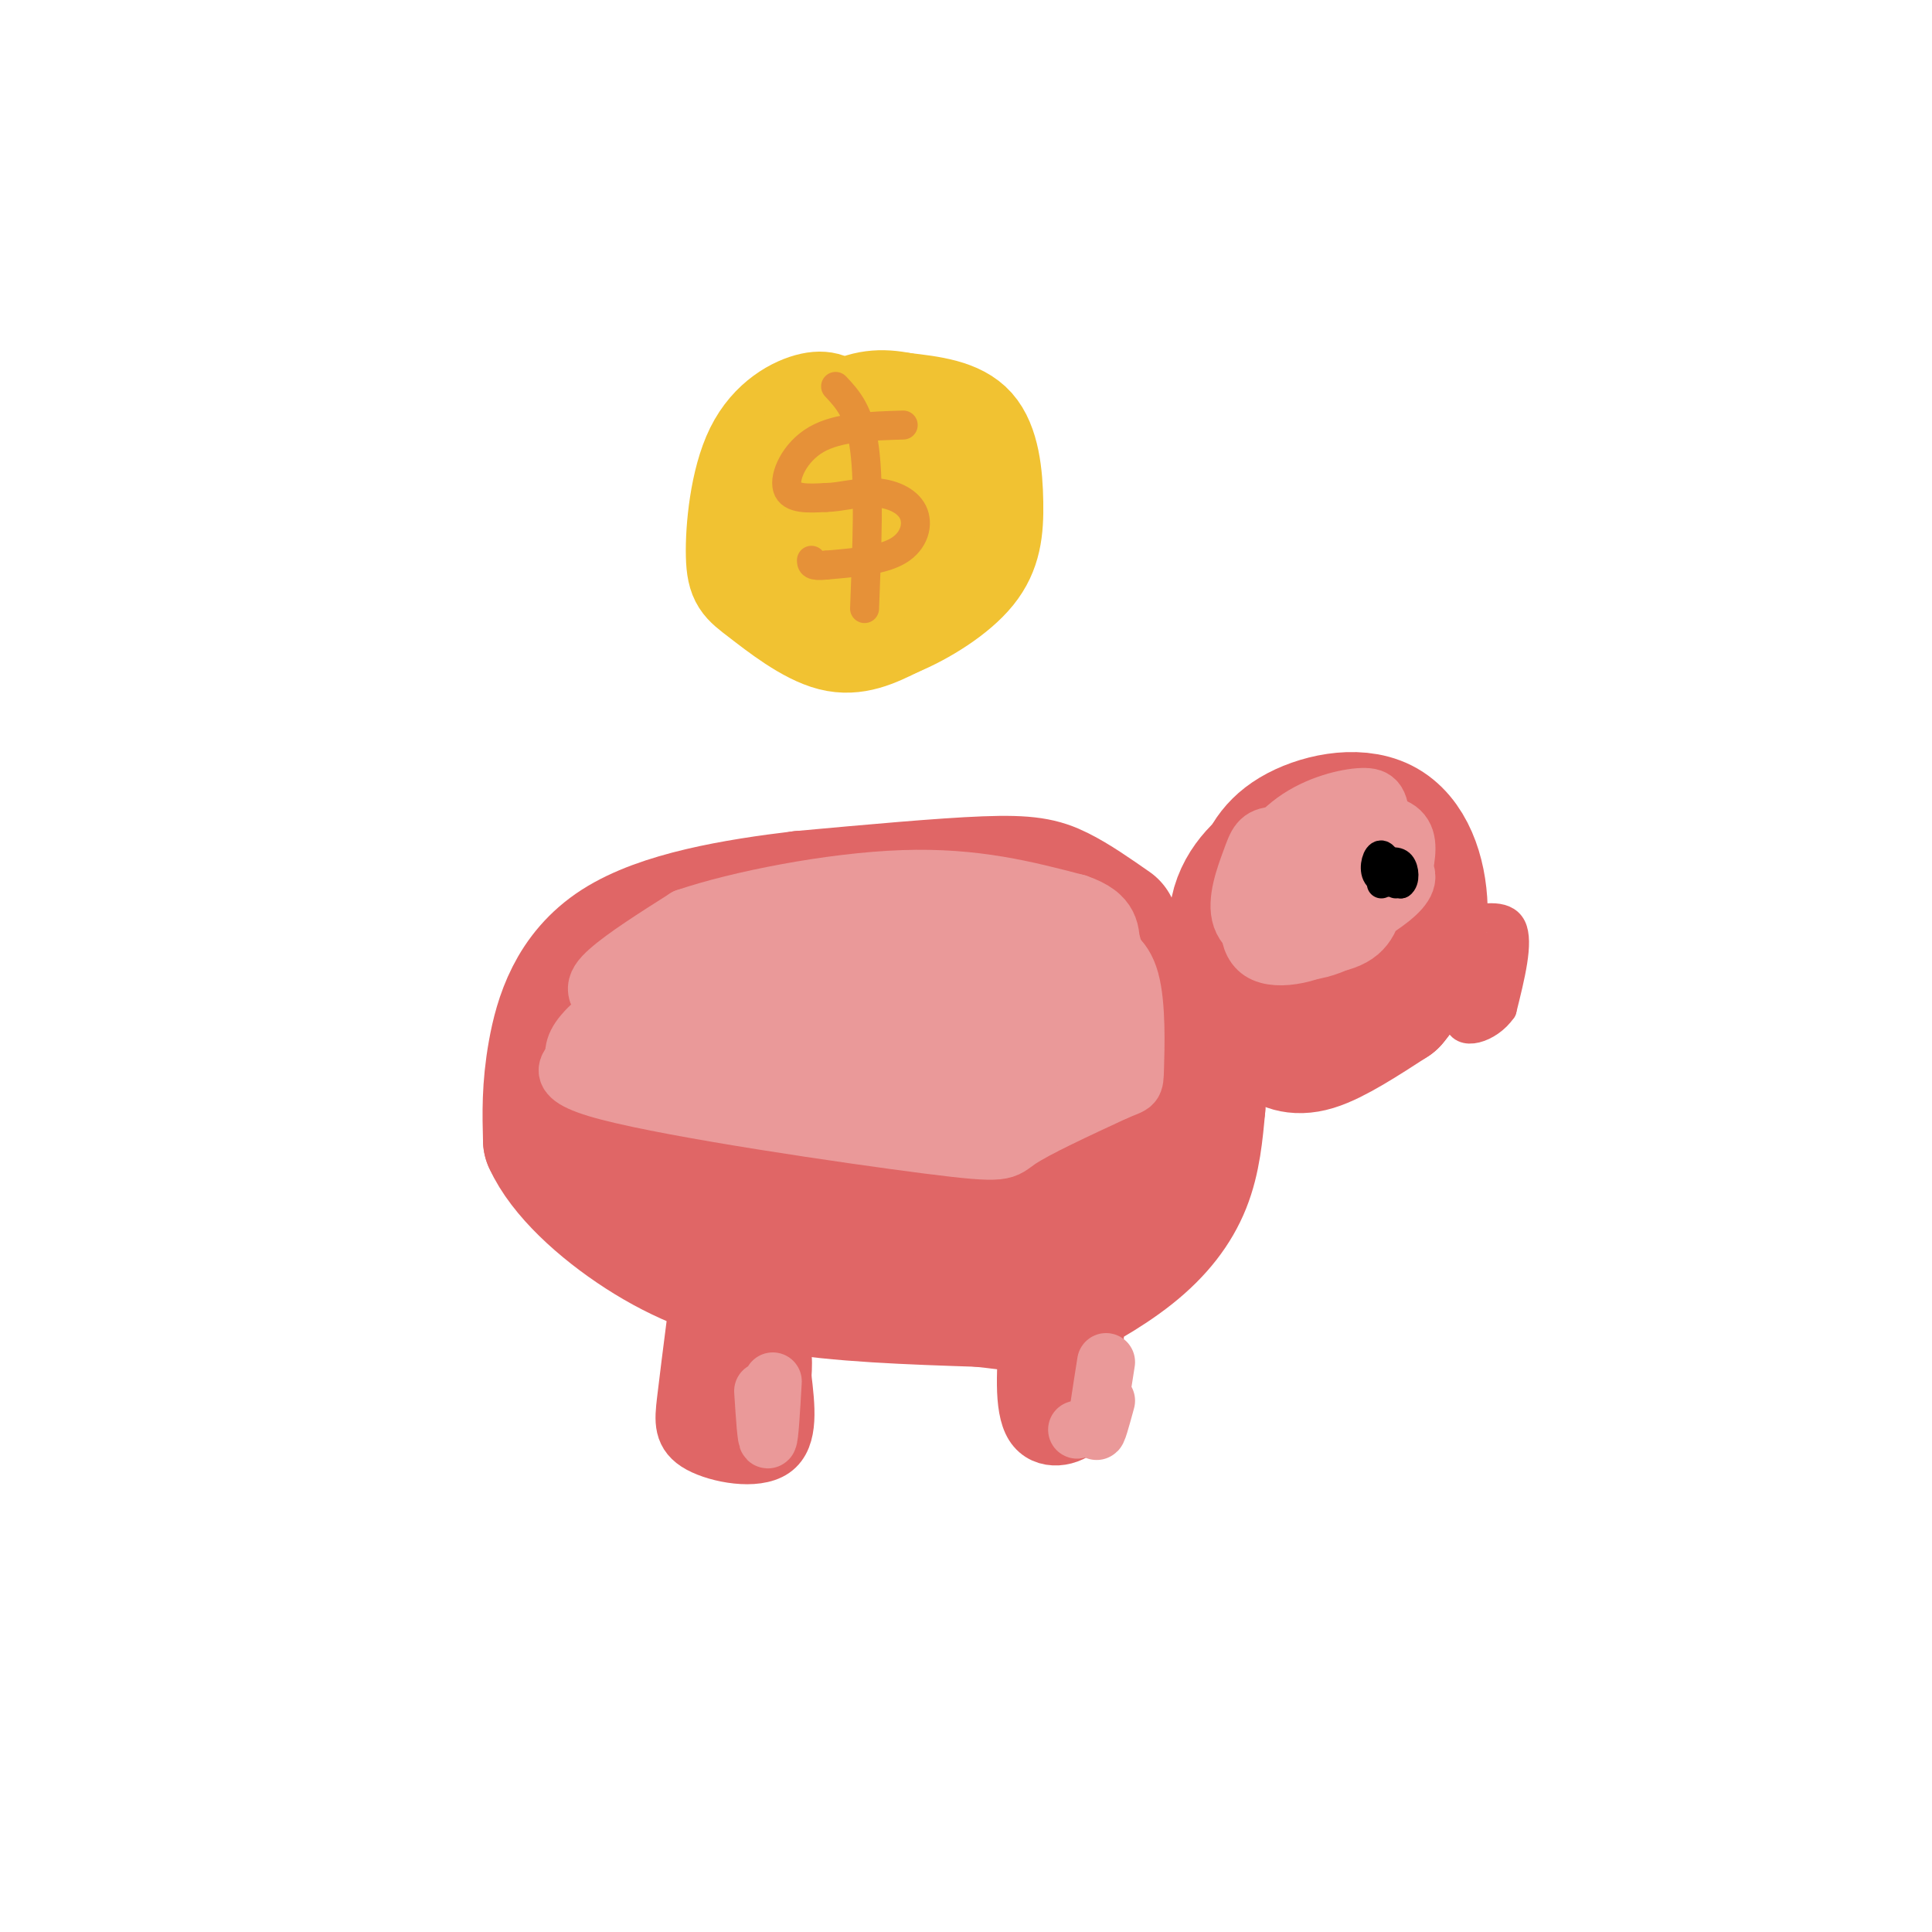 <svg viewBox='0 0 400 400' version='1.1' xmlns='http://www.w3.org/2000/svg' xmlns:xlink='http://www.w3.org/1999/xlink'><g fill='none' stroke='#e06666' stroke-width='28' stroke-linecap='round' stroke-linejoin='round'><path d='M230,192c-3.822,-2.667 -7.644,-5.333 -11,-7c-3.356,-1.667 -6.244,-2.333 -15,-2c-8.756,0.333 -23.378,1.667 -38,3'/><path d='M166,186c-13.714,1.631 -29.000,4.208 -38,10c-9.000,5.792 -11.714,14.798 -13,22c-1.286,7.202 -1.143,12.601 -1,18'/><path d='M114,236c2.905,6.464 10.667,13.625 19,19c8.333,5.375 17.238,8.964 29,11c11.762,2.036 26.381,2.518 41,3'/><path d='M203,269c8.649,0.898 9.772,1.643 14,0c4.228,-1.643 11.561,-5.673 17,-10c5.439,-4.327 8.982,-8.951 11,-14c2.018,-5.049 2.509,-10.525 3,-16'/><path d='M248,229c-0.477,-5.091 -3.169,-9.818 -8,-16c-4.831,-6.182 -11.801,-13.818 -18,-17c-6.199,-3.182 -11.628,-1.909 -16,0c-4.372,1.909 -7.686,4.455 -11,7'/><path d='M195,203c-4.655,4.949 -10.792,13.820 -13,19c-2.208,5.180 -0.487,6.668 1,8c1.487,1.332 2.741,2.507 7,0c4.259,-2.507 11.525,-8.698 15,-12c3.475,-3.302 3.161,-3.716 3,-6c-0.161,-2.284 -0.169,-6.439 -5,-7c-4.831,-0.561 -14.484,2.470 -24,7c-9.516,4.530 -18.895,10.557 -23,15c-4.105,4.443 -2.934,7.302 -2,9c0.934,1.698 1.633,2.235 6,1c4.367,-1.235 12.402,-4.241 19,-8c6.598,-3.759 11.760,-8.270 13,-13c1.240,-4.730 -1.441,-9.680 -3,-12c-1.559,-2.320 -1.997,-2.009 -5,-2c-3.003,0.009 -8.572,-0.283 -13,1c-4.428,1.283 -7.714,4.142 -11,7'/><path d='M160,210c-5.722,4.731 -14.527,13.057 -18,18c-3.473,4.943 -1.613,6.501 -1,8c0.613,1.499 -0.021,2.939 4,3c4.021,0.061 12.696,-1.256 20,-5c7.304,-3.744 13.235,-9.915 16,-15c2.765,-5.085 2.362,-9.084 -2,-11c-4.362,-1.916 -12.685,-1.749 -21,3c-8.315,4.749 -16.622,14.080 -20,19c-3.378,4.920 -1.828,5.430 -1,7c0.828,1.570 0.933,4.201 7,5c6.067,0.799 18.097,-0.235 29,-5c10.903,-4.765 20.678,-13.260 24,-17c3.322,-3.740 0.189,-2.724 -4,0c-4.189,2.724 -9.436,7.156 -14,12c-4.564,4.844 -8.447,10.098 -5,10c3.447,-0.098 14.223,-5.549 25,-11'/><path d='M199,231c7.120,-4.496 12.420,-10.235 12,-8c-0.420,2.235 -6.560,12.445 -9,17c-2.440,4.555 -1.182,3.454 1,4c2.182,0.546 5.286,2.738 9,1c3.714,-1.738 8.037,-7.405 10,-14c1.963,-6.595 1.566,-14.119 -1,-16c-2.566,-1.881 -7.301,1.879 -11,8c-3.699,6.121 -6.363,14.602 -8,19c-1.637,4.398 -2.248,4.713 0,5c2.248,0.287 7.356,0.546 12,-2c4.644,-2.546 8.825,-7.898 11,-13c2.175,-5.102 2.346,-9.955 1,-12c-1.346,-2.045 -4.209,-1.281 -6,-1c-1.791,0.281 -2.512,0.080 -9,5c-6.488,4.920 -18.744,14.960 -31,25'/><path d='M180,249c-2.624,0.781 6.317,-9.766 10,-16c3.683,-6.234 2.107,-8.156 -1,-9c-3.107,-0.844 -7.744,-0.612 -13,3c-5.256,3.612 -11.129,10.603 -13,14c-1.871,3.397 0.261,3.201 4,1c3.739,-2.201 9.084,-6.409 11,-11c1.916,-4.591 0.403,-9.567 -2,-13c-2.403,-3.433 -5.696,-5.322 -13,-3c-7.304,2.322 -18.620,8.856 -22,10c-3.380,1.144 1.177,-3.102 2,-5c0.823,-1.898 -2.089,-1.449 -5,-1'/><path d='M138,219c-1.978,0.778 -4.422,3.222 -3,2c1.422,-1.222 6.711,-6.111 12,-11'/><path d='M271,176c-1.887,-0.085 -3.774,-0.170 -7,2c-3.226,2.170 -7.793,6.595 -8,13c-0.207,6.405 3.944,14.789 6,19c2.056,4.211 2.015,4.249 3,5c0.985,0.751 2.996,2.215 7,1c4.004,-1.215 10.002,-5.107 16,-9'/><path d='M288,207c4.056,-4.667 6.197,-11.833 6,-19c-0.197,-7.167 -2.733,-14.333 -8,-17c-5.267,-2.667 -13.264,-0.833 -18,2c-4.736,2.833 -6.210,6.667 -7,10c-0.790,3.333 -0.895,6.167 -1,9'/><path d='M260,192c-0.553,2.752 -1.434,5.131 1,8c2.434,2.869 8.185,6.228 13,7c4.815,0.772 8.693,-1.042 11,-7c2.307,-5.958 3.041,-16.061 0,-17c-3.041,-0.939 -9.857,7.286 -11,12c-1.143,4.714 3.388,5.918 6,5c2.612,-0.918 3.306,-3.959 4,-7'/><path d='M284,193c0.000,-1.578 -2.000,-2.022 -4,-1c-2.000,1.022 -4.000,3.511 -6,6'/></g>
<g fill='none' stroke='#e06666' stroke-width='6' stroke-linecap='round' stroke-linejoin='round'><path d='M302,191c4.750,-1.000 9.500,-2.000 11,1c1.500,3.000 -0.250,10.000 -2,17'/><path d='M311,209c-2.786,4.060 -8.750,5.708 -9,2c-0.250,-3.708 5.214,-12.774 7,-15c1.786,-2.226 -0.107,2.387 -2,7'/><path d='M307,203c0.211,-0.397 1.737,-4.890 1,-4c-0.737,0.890 -3.737,7.163 -4,7c-0.263,-0.163 2.211,-6.761 3,-8c0.789,-1.239 -0.105,2.880 -1,7'/><path d='M304,208c0.000,0.000 -6.000,2.000 -6,2'/><path d='M303,208c2.417,-0.500 4.833,-1.000 5,-1c0.167,0.000 -1.917,0.500 -4,1'/></g>
<g fill='none' stroke='#e06666' stroke-width='12' stroke-linecap='round' stroke-linejoin='round'><path d='M144,274c-0.750,5.863 -1.500,11.726 -2,16c-0.500,4.274 -0.750,6.958 3,9c3.750,2.042 11.500,3.440 15,1c3.500,-2.440 2.750,-8.720 2,-15'/><path d='M162,285c0.315,-4.109 0.101,-6.883 -2,-7c-2.101,-0.117 -6.089,2.422 -8,5c-1.911,2.578 -1.745,5.194 -1,7c0.745,1.806 2.070,2.802 3,1c0.930,-1.802 1.465,-6.401 2,-11'/><path d='M156,280c0.000,0.333 -1.000,6.667 -2,13'/><path d='M213,275c-0.644,8.178 -1.289,16.356 1,20c2.289,3.644 7.511,2.756 10,0c2.489,-2.756 2.244,-7.378 2,-12'/><path d='M226,283c0.622,-4.311 1.178,-9.089 0,-8c-1.178,1.089 -4.089,8.044 -7,15'/></g>
<g fill='none' stroke='#ea9999' stroke-width='12' stroke-linecap='round' stroke-linejoin='round'><path d='M210,192c0.000,0.000 -68.000,10.000 -68,10'/><path d='M142,202c-14.918,2.562 -18.213,3.965 -4,1c14.213,-2.965 45.933,-10.300 46,-11c0.067,-0.700 -31.521,5.235 -45,7c-13.479,1.765 -8.851,-0.638 2,-3c10.851,-2.362 27.926,-4.681 45,-7'/><path d='M186,189c-5.791,0.994 -42.769,6.978 -44,6c-1.231,-0.978 33.284,-8.917 52,-10c18.716,-1.083 21.633,4.691 20,6c-1.633,1.309 -7.817,-1.845 -14,-5'/><path d='M200,186c0.932,-0.638 10.262,0.268 18,3c7.738,2.732 13.886,7.290 12,7c-1.886,-0.290 -11.804,-5.428 -12,-2c-0.196,3.428 9.332,15.423 10,16c0.668,0.577 -7.523,-10.264 -12,-15c-4.477,-4.736 -5.238,-3.368 -6,-2'/><path d='M210,193c-3.368,-1.263 -8.789,-3.421 -21,-3c-12.211,0.421 -31.211,3.421 -42,5c-10.789,1.579 -13.368,1.737 -16,5c-2.632,3.263 -5.316,9.632 -8,16'/><path d='M123,216c-4.319,4.089 -11.116,6.313 3,10c14.116,3.687 49.147,8.839 66,11c16.853,2.161 15.530,1.332 19,-1c3.470,-2.332 11.735,-6.166 20,-10'/><path d='M231,226c3.968,-1.706 3.888,-0.969 4,-5c0.112,-4.031 0.416,-12.828 -1,-18c-1.416,-5.172 -4.554,-6.717 -9,-8c-4.446,-1.283 -10.202,-2.303 -11,0c-0.798,2.303 3.362,7.928 7,11c3.638,3.072 6.754,3.592 8,2c1.246,-1.592 0.623,-5.296 0,-9'/><path d='M229,199c-0.946,-1.841 -3.312,-1.944 -5,-2c-1.688,-0.056 -2.700,-0.064 -1,3c1.700,3.064 6.112,9.200 7,10c0.888,0.800 -1.746,-3.736 -1,-7c0.746,-3.264 4.874,-5.256 -4,0c-8.874,5.256 -30.750,17.759 -31,20c-0.250,2.241 21.125,-5.781 27,-8c5.875,-2.219 -3.750,1.366 -7,3c-3.250,1.634 -0.125,1.317 3,1'/><path d='M217,219c3.180,-1.101 9.630,-4.354 9,-3c-0.630,1.354 -8.339,7.316 -10,8c-1.661,0.684 2.727,-3.910 -2,-3c-4.727,0.910 -18.568,7.324 -19,6c-0.432,-1.324 12.544,-10.386 17,-15c4.456,-4.614 0.392,-4.781 -7,-2c-7.392,2.781 -18.112,8.509 -21,10c-2.888,1.491 2.056,-1.254 7,-4'/><path d='M191,216c4.097,-2.620 10.838,-7.170 14,-11c3.162,-3.830 2.745,-6.940 1,-8c-1.745,-1.060 -4.818,-0.070 -11,5c-6.182,5.070 -15.474,14.219 -14,14c1.474,-0.219 13.715,-9.805 17,-14c3.285,-4.195 -2.387,-2.998 -10,1c-7.613,3.998 -17.167,10.798 -21,12c-3.833,1.202 -1.945,-3.193 -2,-5c-0.055,-1.807 -2.053,-1.025 -8,2c-5.947,3.025 -15.842,8.293 -19,10c-3.158,1.707 0.421,-0.146 4,-2'/><path d='M142,220c3.813,-2.958 11.346,-9.354 15,-13c3.654,-3.646 3.428,-4.542 -4,-2c-7.428,2.542 -22.057,8.523 -23,9c-0.943,0.477 11.801,-4.549 13,-4c1.199,0.549 -9.148,6.672 -9,9c0.148,2.328 10.792,0.861 21,-1c10.208,-1.861 19.979,-4.116 26,-6c6.021,-1.884 8.292,-3.395 9,-5c0.708,-1.605 -0.146,-3.302 -1,-5'/><path d='M189,202c-1.959,-1.193 -6.358,-1.676 -13,1c-6.642,2.676 -15.529,8.510 -20,12c-4.471,3.490 -4.527,4.634 2,3c6.527,-1.634 19.639,-6.048 26,-9c6.361,-2.952 5.973,-4.443 6,-6c0.027,-1.557 0.468,-3.181 -3,-2c-3.468,1.181 -10.846,5.168 -16,9c-5.154,3.832 -8.086,7.508 -8,10c0.086,2.492 3.189,3.800 11,2c7.811,-1.800 20.331,-6.709 21,-6c0.669,0.709 -10.512,7.037 -15,10c-4.488,2.963 -2.282,2.561 4,1c6.282,-1.561 16.641,-4.280 27,-7'/><path d='M211,220c5.833,-1.749 6.916,-2.621 3,-1c-3.916,1.621 -12.831,5.735 -15,8c-2.169,2.265 2.408,2.679 7,2c4.592,-0.679 9.198,-2.452 4,-2c-5.198,0.452 -20.199,3.129 -31,3c-10.801,-0.129 -17.400,-3.065 -24,-6'/><path d='M155,224c-9.512,-3.690 -21.292,-9.917 -27,-14c-5.708,-4.083 -5.345,-6.024 -2,-9c3.345,-2.976 9.673,-6.988 16,-11'/><path d='M142,190c10.889,-3.711 30.111,-7.489 45,-8c14.889,-0.511 25.444,2.244 36,5'/><path d='M223,187c7.156,2.422 7.044,5.978 7,10c-0.044,4.022 -0.022,8.511 0,13'/><path d='M130,206c-4.111,3.200 -8.222,6.400 -10,9c-1.778,2.600 -1.222,4.600 0,6c1.222,1.400 3.111,2.200 5,3'/><path d='M277,173c-2.805,0.983 -5.610,1.966 -8,4c-2.390,2.034 -4.365,5.118 -5,7c-0.635,1.882 0.071,2.562 2,3c1.929,0.438 5.082,0.635 9,-1c3.918,-1.635 8.602,-5.101 10,-8c1.398,-2.899 -0.492,-5.230 -3,-6c-2.508,-0.770 -5.636,0.020 -8,1c-2.364,0.980 -3.963,2.149 -6,5c-2.037,2.851 -4.510,7.383 -2,9c2.510,1.617 10.003,0.319 14,-2c3.997,-2.319 4.499,-5.660 5,-9'/><path d='M285,176c0.131,-2.219 -2.042,-3.268 -5,-3c-2.958,0.268 -6.700,1.852 -10,4c-3.300,2.148 -6.158,4.860 -8,8c-1.842,3.140 -2.667,6.707 2,6c4.667,-0.707 14.827,-5.687 19,-9c4.173,-3.313 2.358,-4.960 0,-6c-2.358,-1.040 -5.261,-1.474 -8,-1c-2.739,0.474 -5.314,1.854 -7,4c-1.686,2.146 -2.481,5.056 -2,7c0.481,1.944 2.239,2.921 6,3c3.761,0.079 9.523,-0.742 12,-4c2.477,-3.258 1.667,-8.954 0,-12c-1.667,-3.046 -4.191,-3.442 -6,-3c-1.809,0.442 -2.905,1.721 -4,3'/><path d='M274,173c-2.091,1.656 -5.320,4.296 -7,8c-1.680,3.704 -1.813,8.473 2,10c3.813,1.527 11.571,-0.187 16,-3c4.429,-2.813 5.527,-6.724 6,-10c0.473,-3.276 0.320,-5.917 -3,-7c-3.320,-1.083 -9.809,-0.607 -14,1c-4.191,1.607 -6.085,4.347 -7,7c-0.915,2.653 -0.851,5.220 -1,7c-0.149,1.780 -0.509,2.772 1,4c1.509,1.228 4.889,2.690 9,2c4.111,-0.690 8.953,-3.532 12,-6c3.047,-2.468 4.299,-4.562 2,-7c-2.299,-2.438 -8.150,-5.219 -14,-8'/><path d='M276,171c-4.609,-0.590 -9.133,1.933 -11,6c-1.867,4.067 -1.078,9.676 0,13c1.078,3.324 2.447,4.363 6,4c3.553,-0.363 9.292,-2.128 12,-6c2.708,-3.872 2.385,-9.849 0,-13c-2.385,-3.151 -6.832,-3.474 -11,-2c-4.168,1.474 -8.055,4.746 -10,9c-1.945,4.254 -1.947,9.492 2,12c3.947,2.508 11.842,2.288 16,0c4.158,-2.288 4.579,-6.644 5,-11'/><path d='M285,183c-1.030,-4.153 -6.106,-9.035 -10,-11c-3.894,-1.965 -6.607,-1.013 -9,1c-2.393,2.013 -4.466,5.088 -6,10c-1.534,4.912 -2.529,11.660 1,14c3.529,2.340 11.583,0.271 16,-3c4.417,-3.271 5.197,-7.745 5,-11c-0.197,-3.255 -1.370,-5.292 -5,-7c-3.630,-1.708 -9.715,-3.087 -13,-3c-3.285,0.087 -3.769,1.639 -5,5c-1.231,3.361 -3.209,8.532 -2,12c1.209,3.468 5.604,5.234 10,7'/><path d='M267,197c4.973,0.544 12.407,-1.596 16,-7c3.593,-5.404 3.345,-14.073 3,-19c-0.345,-4.927 -0.786,-6.113 -4,-6c-3.214,0.113 -9.202,1.525 -14,5c-4.798,3.475 -8.407,9.012 -9,14c-0.593,4.988 1.831,9.425 5,11c3.169,1.575 7.085,0.287 11,-1'/></g>
<g fill='none' stroke='#f1c232' stroke-width='20' stroke-linecap='round' stroke-linejoin='round'><path d='M174,85c-1.313,-1.363 -2.626,-2.726 -6,-2c-3.374,0.726 -8.810,3.540 -12,10c-3.190,6.460 -4.133,16.567 -4,22c0.133,5.433 1.344,6.194 5,9c3.656,2.806 9.759,7.659 15,9c5.241,1.341 9.621,-0.829 14,-3'/><path d='M186,130c5.531,-2.285 12.359,-6.499 16,-11c3.641,-4.501 4.096,-9.289 4,-15c-0.096,-5.711 -0.742,-12.346 -4,-16c-3.258,-3.654 -9.129,-4.327 -15,-5'/><path d='M187,83c-4.534,-0.918 -8.368,-0.714 -13,2c-4.632,2.714 -10.063,7.936 -11,14c-0.937,6.064 2.620,12.968 5,17c2.380,4.032 3.582,5.191 6,6c2.418,0.809 6.050,1.268 9,0c2.950,-1.268 5.217,-4.265 7,-8c1.783,-3.735 3.081,-8.210 3,-12c-0.081,-3.790 -1.540,-6.895 -3,-10'/><path d='M190,92c-2.007,-0.921 -5.525,1.778 -8,5c-2.475,3.222 -3.907,6.967 -4,11c-0.093,4.033 1.154,8.352 3,10c1.846,1.648 4.290,0.624 6,-3c1.710,-3.624 2.685,-9.847 2,-14c-0.685,-4.153 -3.029,-6.237 -7,-5c-3.971,1.237 -9.569,5.795 -12,9c-2.431,3.205 -1.695,5.059 0,6c1.695,0.941 4.347,0.971 7,1'/><path d='M190,87c-2.917,-1.583 -5.833,-3.167 -8,-3c-2.167,0.167 -3.583,2.083 -5,4'/></g>
<g fill='none' stroke='#e69138' stroke-width='6' stroke-linecap='round' stroke-linejoin='round'><path d='M187,88c-6.756,0.200 -13.511,0.400 -18,3c-4.489,2.600 -6.711,7.600 -6,10c0.711,2.400 4.356,2.200 8,2'/><path d='M171,103c3.018,-0.041 6.561,-1.145 10,-1c3.439,0.145 6.772,1.539 8,4c1.228,2.461 0.351,5.989 -3,8c-3.351,2.011 -9.175,2.506 -15,3'/><path d='M171,117c-3.000,0.333 -3.000,-0.333 -3,-1'/><path d='M173,80c2.500,2.667 5.000,5.333 6,13c1.000,7.667 0.500,20.333 0,33'/></g>
<g fill='none' stroke='#ea9999' stroke-width='12' stroke-linecap='round' stroke-linejoin='round'><path d='M158,288c0.333,5.167 0.667,10.333 1,10c0.333,-0.333 0.667,-6.167 1,-12'/><path d='M229,282c-1.000,6.333 -2.000,12.667 -2,14c0.000,1.333 1.000,-2.333 2,-6'/><path d='M227,295c0.000,0.000 -4.000,1.000 -4,1'/></g>
<g fill='none' stroke='#000000' stroke-width='6' stroke-linecap='round' stroke-linejoin='round'><path d='M286,182c0.000,0.000 2.000,0.000 2,0'/><path d='M288,182c0.000,0.167 -1.000,0.583 -2,1'/><path d='M289,183c-1.044,-2.933 -2.089,-5.867 -3,-6c-0.911,-0.133 -1.689,2.533 -1,4c0.689,1.467 2.844,1.733 5,2'/><path d='M290,183c0.956,-0.578 0.844,-3.022 0,-4c-0.844,-0.978 -2.422,-0.489 -4,0'/></g>
</svg>